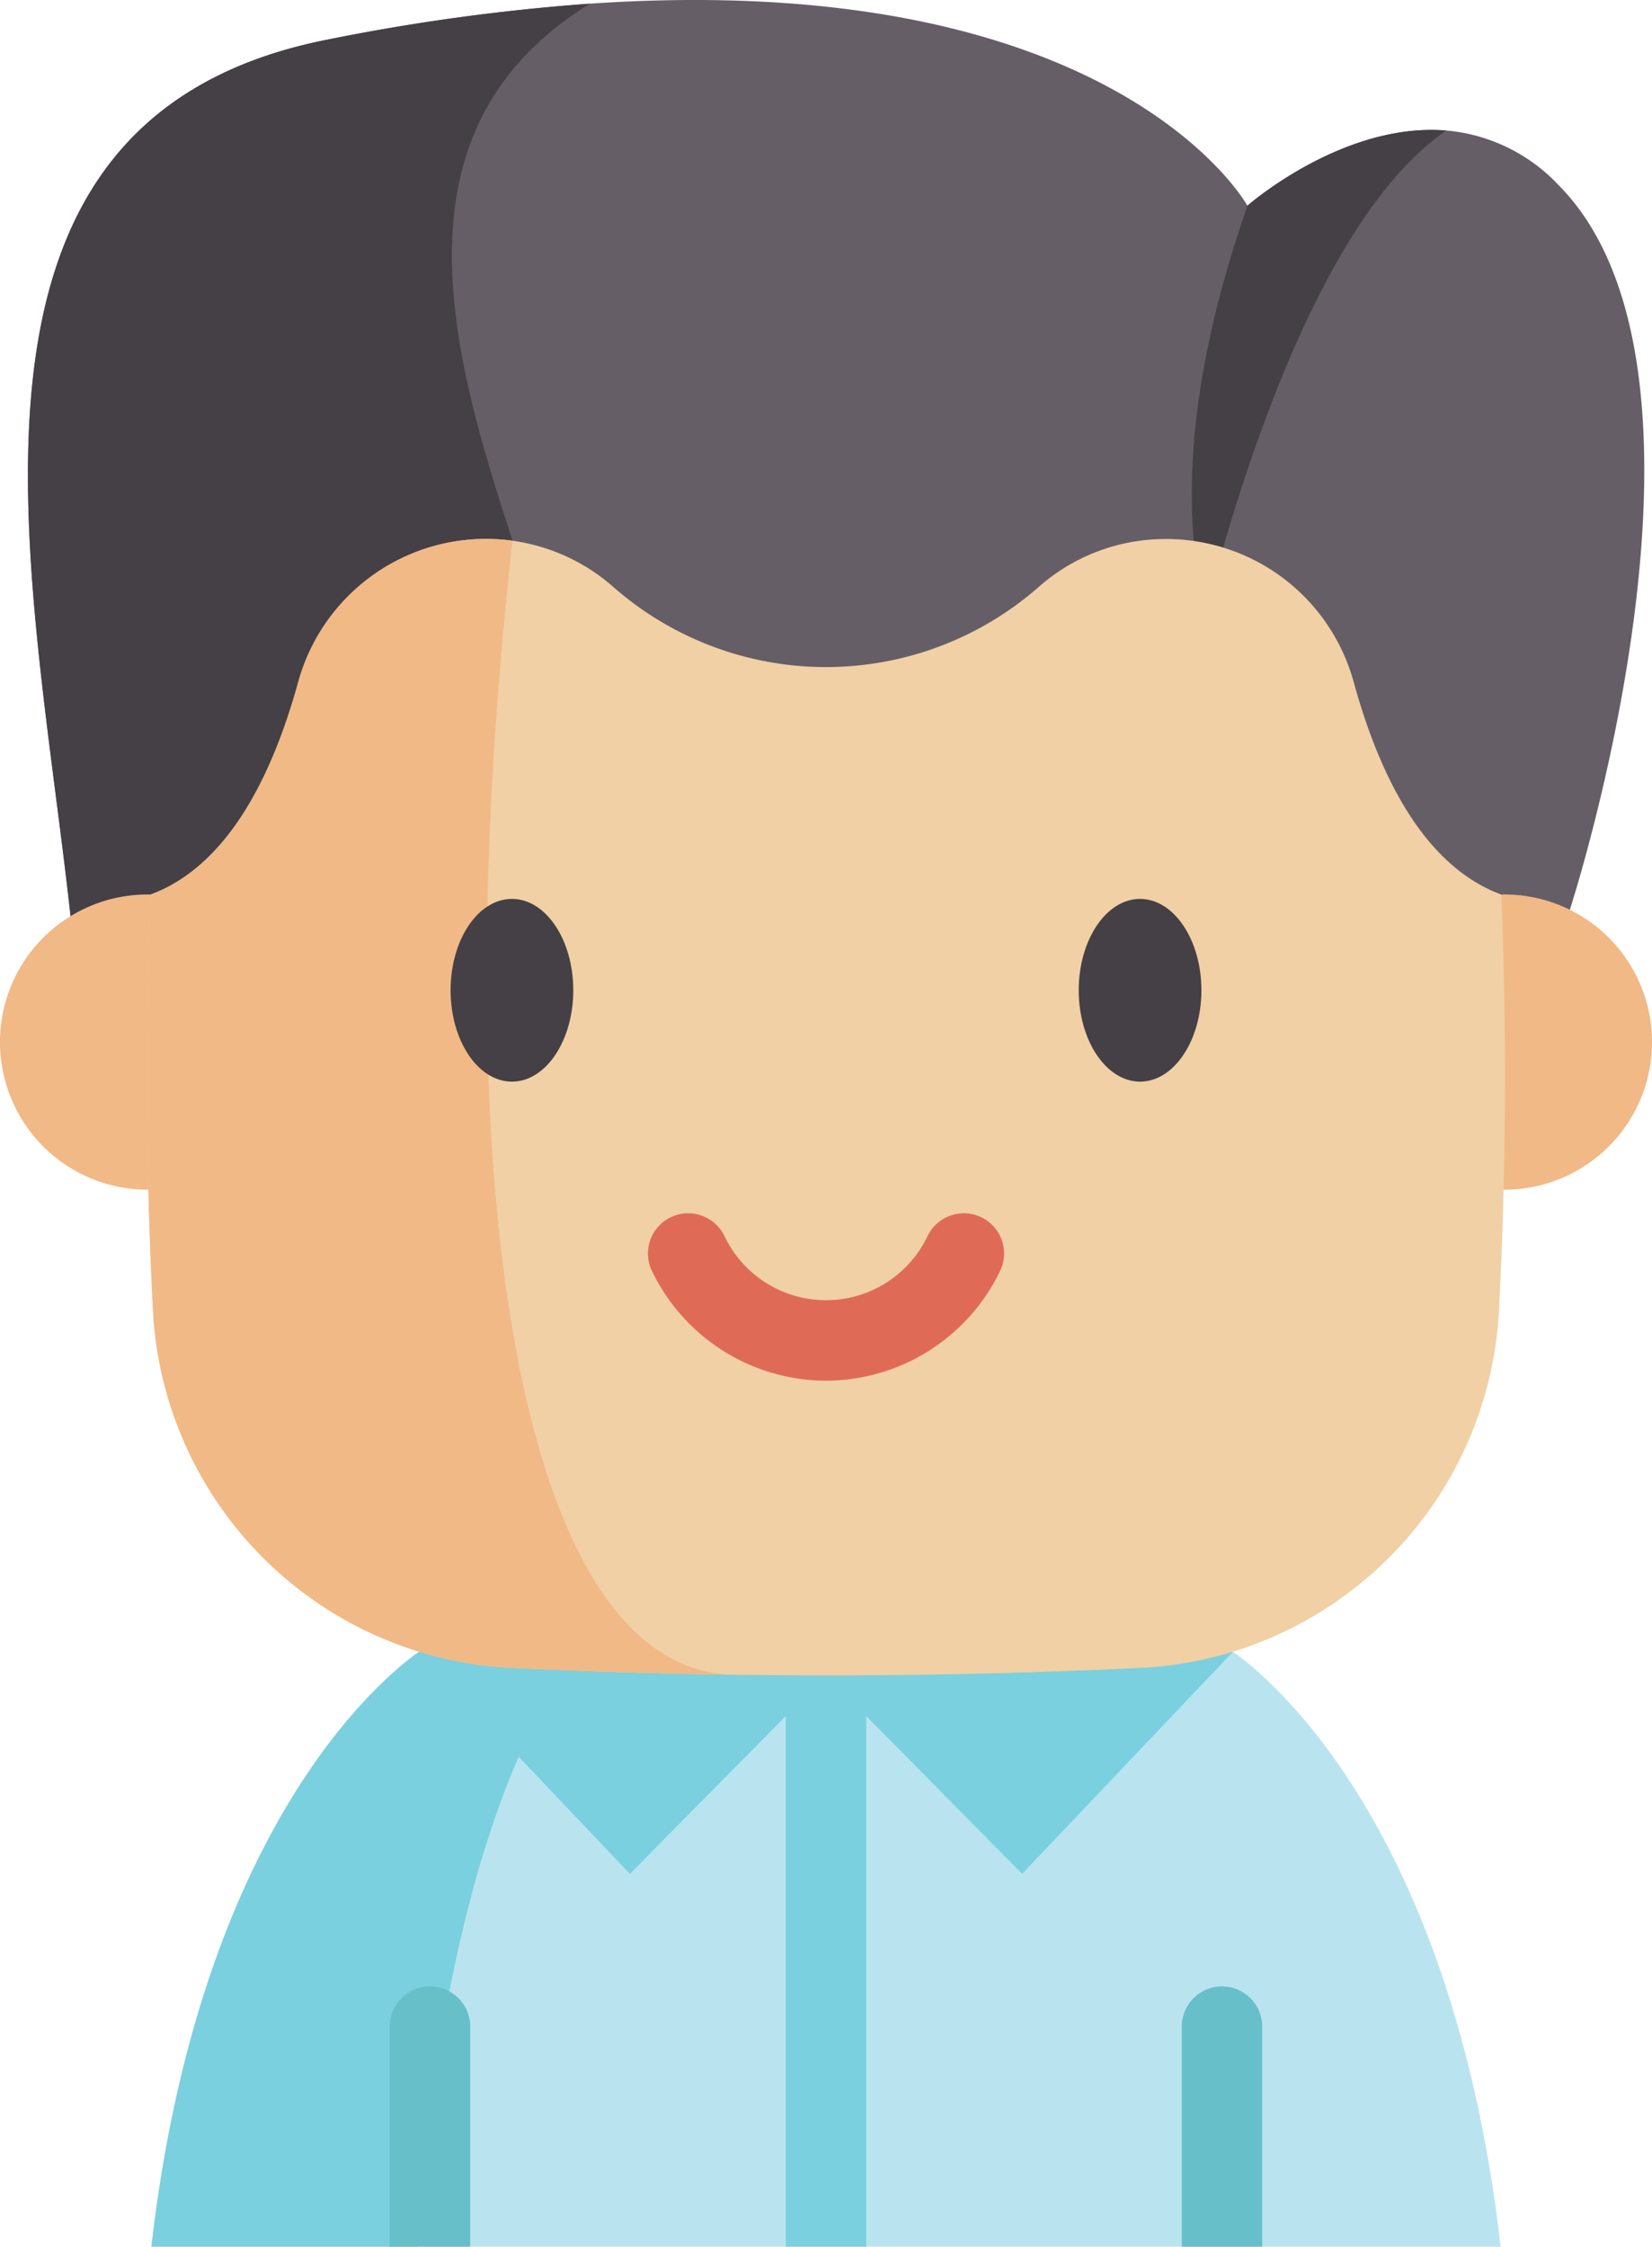 <svg xmlns="http://www.w3.org/2000/svg" width="144.03" height="195.796" viewBox="0 0 144.03 195.796">
  <g id="question" transform="translate(-43.548 -31.53)">
    <path id="Path_14947" data-name="Path 14947" d="M190.255,449.637H72.619c4.218-36.68,20.218-49.649,23.333-51.852h70.971c3.115,2.2,19.115,15.172,23.333,51.852Z" transform="translate(-15.873 -222.311)" fill="#b9e4ef"/>
    <path id="Path_14948" data-name="Path 14948" d="M109.924,397.785c-1.889,2.2-11.584,15.172-14.143,51.852H72.617c4.218-36.68,20.218-49.649,23.333-51.852Z" transform="translate(-15.872 -222.311)" fill="#7ad0df"/>
    <path id="Path_14949" data-name="Path 14949" d="M277.519,465.411v19.236H270.5V465.411a3.508,3.508,0,0,1,7.015,0Z" transform="translate(-123.921 -257.32)" fill="#67c0c9"/>
    <path id="Path_14950" data-name="Path 14950" d="M125.415,465.411v19.236H118.4V465.411a3.508,3.508,0,0,1,7.015,0Z" transform="translate(-40.87 -257.32)" fill="#67c0c9"/>
    <path id="Path_14951" data-name="Path 14951" d="M194.986,397.785,176.6,417.147l-17.1-17.3-17.1,17.3-18.388-19.362" transform="translate(-43.936 -222.311)" fill="#7ad0df"/>
    <path id="Path_14952" data-name="Path 14952" d="M201.462,382.06v57.076h-7.015V382.06a3.508,3.508,0,0,1,7.015,0Z" transform="translate(-82.393 -211.809)" fill="#7ad0df"/>
    <path id="Path_14953" data-name="Path 14953" d="M183.343,160,96,160.378l-43.373.183c-3.306-30.189-12.9-69.395,22.355-76.382a181.755,181.755,0,0,1,22.94-3.143c45.894-3.115,57.31,17.608,57.31,17.608s8.306-7.3,17.337-6.552a15.224,15.224,0,0,1,9.723,4.686C198.622,113.11,183.343,160,183.343,160Z" transform="translate(-2.928 -49.187)" fill="#665e66"/>
    <path id="Path_14954" data-name="Path 14954" d="M294.606,105.709c-10.729,7.37-17.749,29.426-21,42-3.18-12.805.706-26.9,3.662-35.446C277.269,112.261,285.575,104.965,294.606,105.709Z" transform="translate(-124.967 -62.804)" fill="#454045"/>
    <path id="Path_14955" data-name="Path 14955" d="M91.163,128.225,96,160.762l-43.373.183c-3.306-30.189-12.9-69.395,22.355-76.382a181.755,181.755,0,0,1,22.94-3.143,0,0,0,0,1,0,0c-17.655,10.859-12.2,30.2-6.754,46.8Z" transform="translate(-2.928 -49.571)" fill="#454045"/>
    <path id="Path_14956" data-name="Path 14956" d="M174.635,278.151h.083a12.862,12.862,0,0,0,0-25.724c-.093,0-.185,0-.277.005H56.685c-.093-.005-.185-.005-.277-.005a12.862,12.862,0,0,0,0,25.724h.083" transform="translate(0 -142.943)" fill="#f1b986"/>
    <path id="Path_14957" data-name="Path 14957" d="M190.173,231.041q0,10.158-.519,20.321A32.916,32.916,0,0,1,158.3,282.57q-17.763.842-35.53.585h0q-9.562-.133-19.119-.585a32.923,32.923,0,0,1-31.354-31.208q-.926-18.1-.2-36.194h0c6.6-2.446,10.532-10.05,12.866-18.506a16.976,16.976,0,0,1,18.684-12.328,16.757,16.757,0,0,1,8.811,4.05,28.117,28.117,0,0,0,37.036,0,16.7,16.7,0,0,1,11.089-4.2,16.952,16.952,0,0,1,16.406,12.482c2.329,8.455,6.258,16.06,12.866,18.506Q190.178,223.109,190.173,231.041Z" transform="translate(-15.413 -105.679)" fill="#f1d0a5"/>
    <path id="Path_14958" data-name="Path 14958" d="M122.765,283.155q-9.562-.133-19.119-.585a32.923,32.923,0,0,1-31.354-31.208q-.926-18.1-.2-36.194h0c6.6-2.446,10.532-10.05,12.866-18.506a16.976,16.976,0,0,1,18.684-12.328C97.59,238.412,103.647,282.561,122.765,283.155Z" transform="translate(-15.412 -105.679)" fill="#f1b986"/>
    <path id="Path_14959" data-name="Path 14959" d="M183.485,328.17a16.9,16.9,0,0,1-15.2-9.613,3.508,3.508,0,0,1,6.338-3.008,9.81,9.81,0,0,0,17.727,0,3.508,3.508,0,0,1,6.338,3.008A16.9,16.9,0,0,1,183.485,328.17Z" transform="translate(-67.922 -176.314)" fill="#df6b57"/>
    <ellipse id="Ellipse_468" data-name="Ellipse 468" cx="5.348" cy="7.963" rx="5.348" ry="7.963" transform="translate(82.833 109.868)" fill="#454045"/>
    <path id="Path_14960" data-name="Path 14960" d="M256.059,253.273c-2.949,0-5.348,3.572-5.348,7.963s2.4,7.963,5.348,7.963,5.348-3.572,5.348-7.963S259.008,253.273,256.059,253.273Z" transform="translate(-113.114 -143.405)" fill="#454045"/>
  </g>
</svg>
